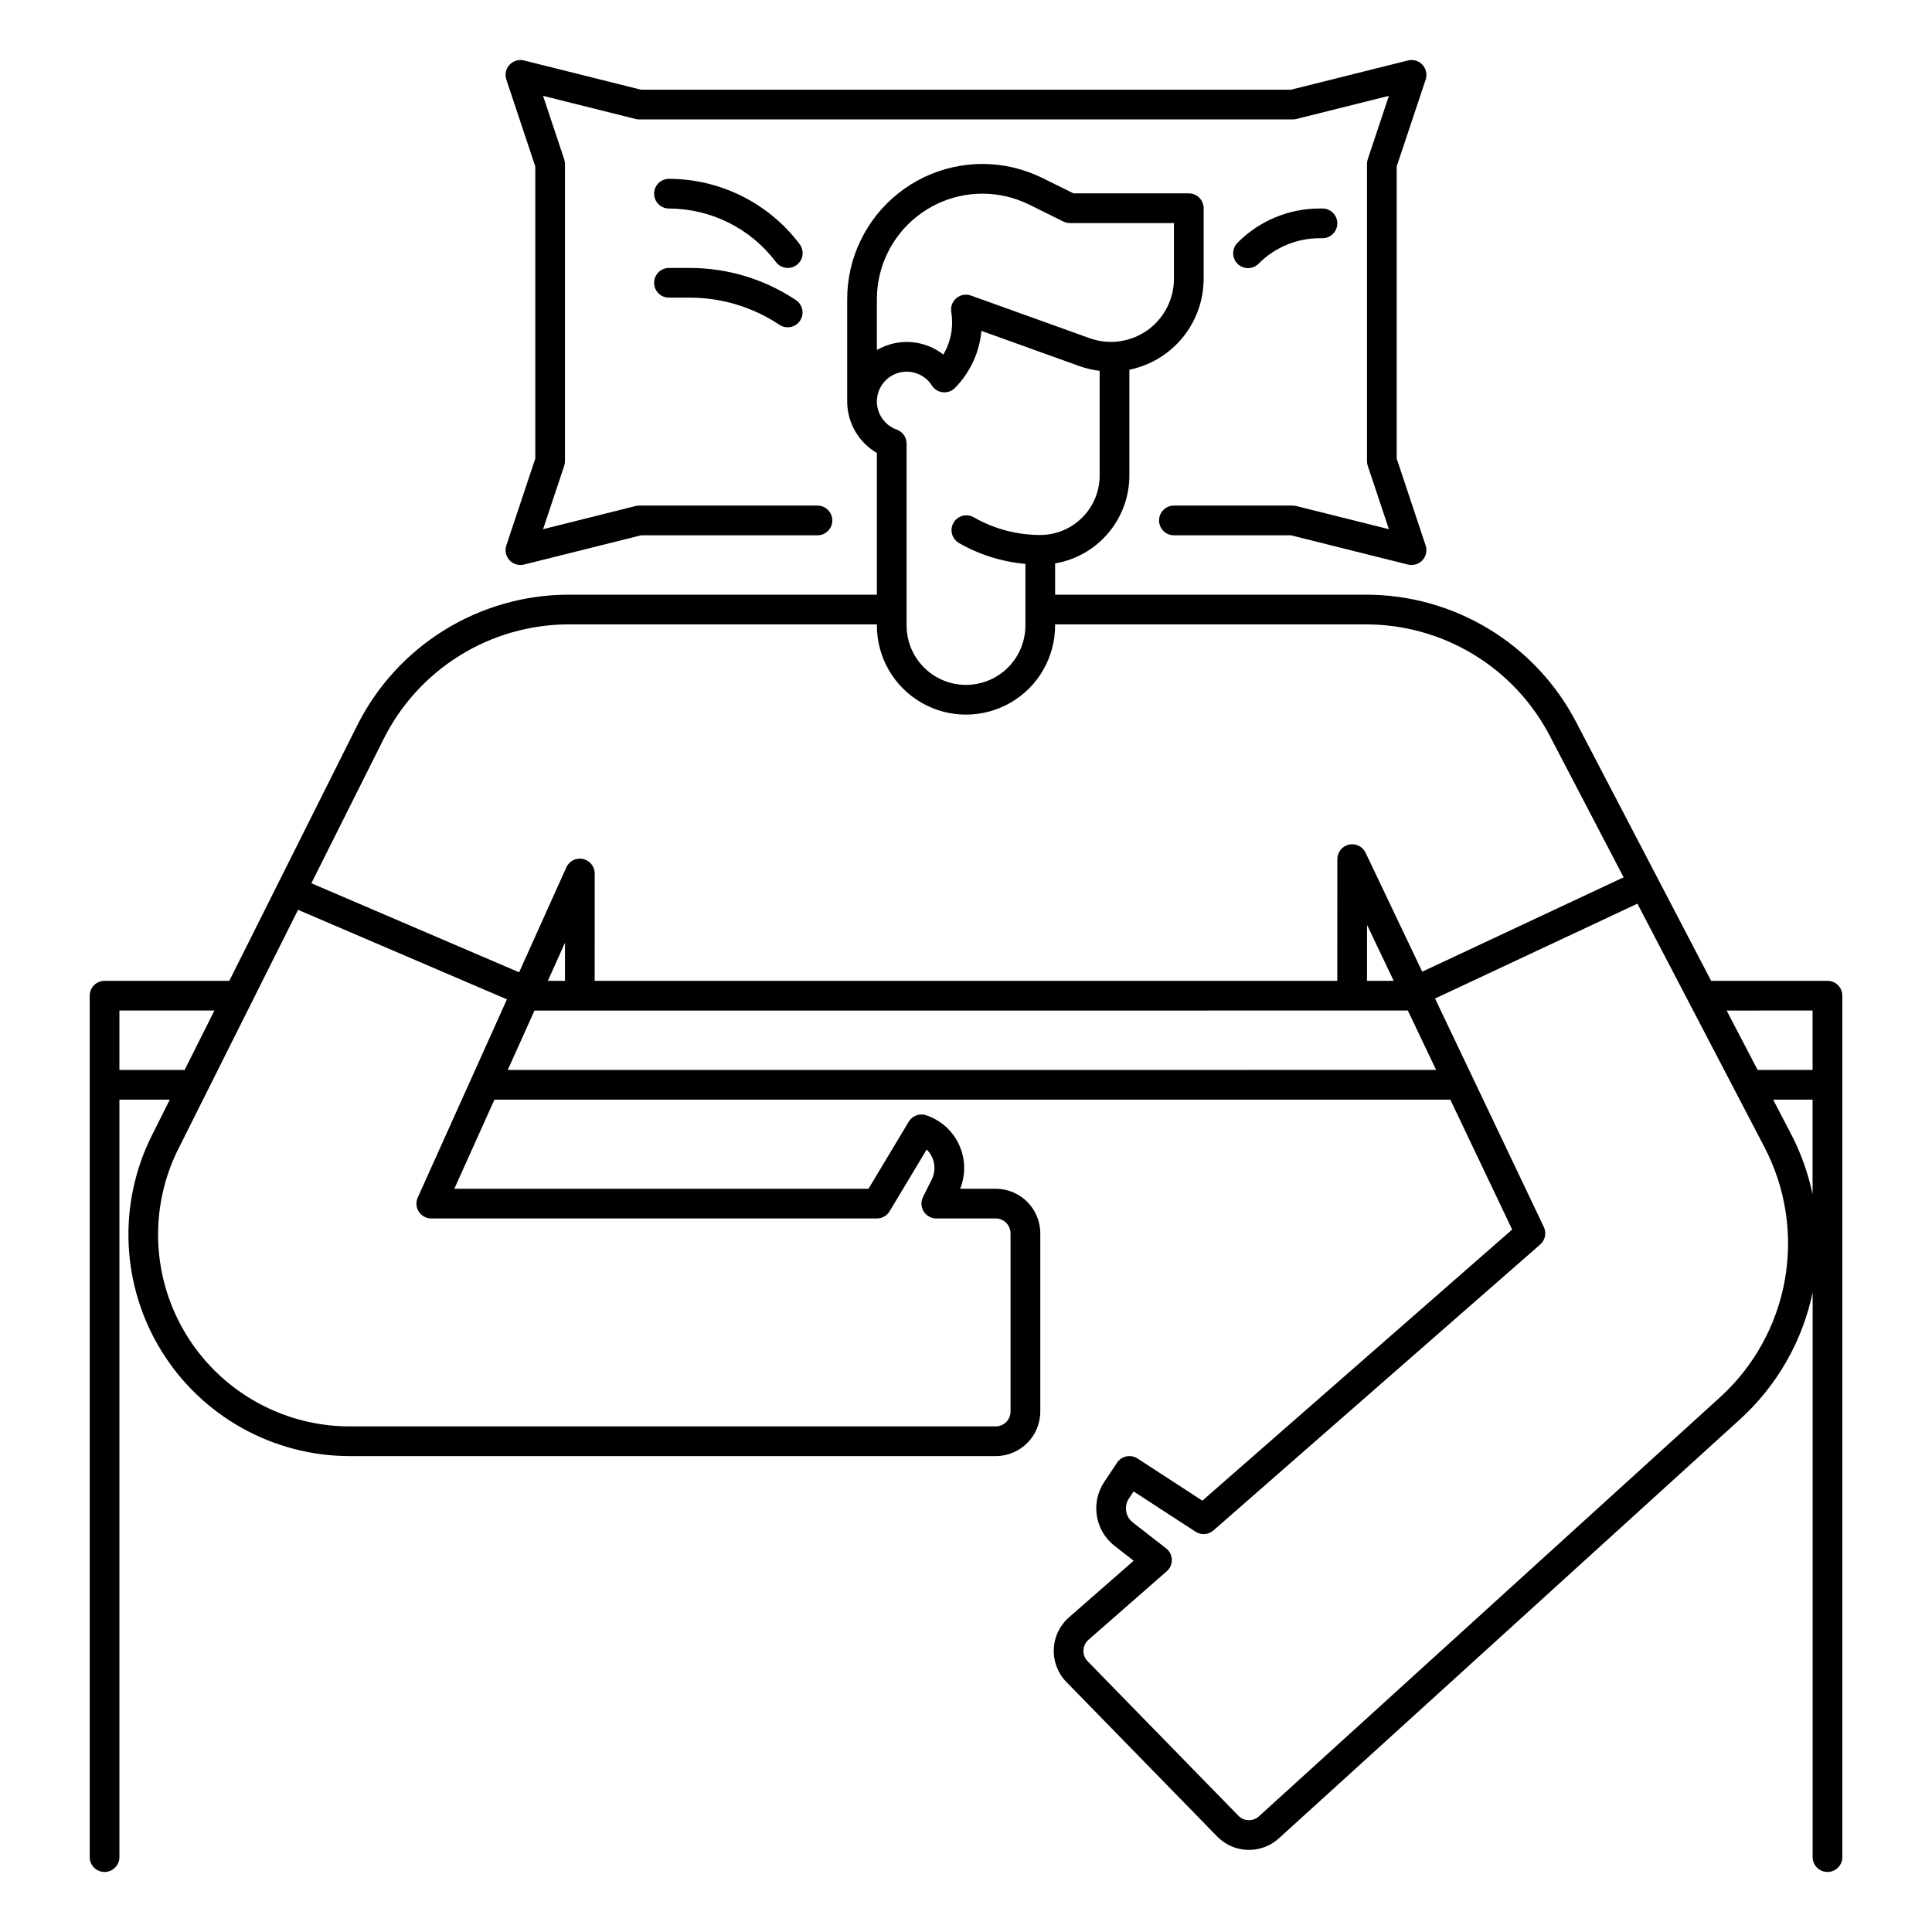 <?xml version="1.0" encoding="UTF-8"?>
<!-- Uploaded to: SVG Find, www.svgrepo.com, Generator: SVG Find Mixer Tools -->
<svg fill="#000000" width="800px" height="800px" version="1.1" viewBox="144 144 512 512" xmlns="http://www.w3.org/2000/svg">
 <g>
  <path d="m628.29 403.93h-30.82l-35.734-68.488v0.004c-5.305-10.223-13.32-18.785-23.168-24.754-9.844-5.973-21.145-9.117-32.66-9.098h-82.293v-8.285c5.5-0.938 10.492-3.785 14.094-8.047 3.602-4.262 5.578-9.656 5.586-15.234v-28.043c5.555-1.137 10.543-4.156 14.129-8.543 3.582-4.391 5.547-9.879 5.555-15.547v-18.715c0-1.043-0.418-2.047-1.156-2.785-0.738-0.738-1.738-1.152-2.781-1.152h-30.566l-8.238-4.082c-2.469-1.211-5.062-2.141-7.734-2.773-10.652-2.484-21.855 0.027-30.422 6.828-8.57 6.797-13.566 17.137-13.566 28.074v27.109c0.008 5.625 3.004 10.824 7.871 13.652v37.543h-81.809c-11.664 0.035-23.09 3.324-32.988 9.492-9.902 6.168-17.887 14.977-23.062 25.43l-33.758 67.414h-33.055c-2.176 0-3.938 1.762-3.938 3.938v228.29c0 2.172 1.762 3.934 3.938 3.934 2.172 0 3.934-1.762 3.934-3.934v-200.74h13.352l-4.754 9.492-0.004 0.004c-9.105 18.191-8.141 39.801 2.551 57.113 10.688 17.309 29.578 27.852 49.926 27.855h171.16c6.519-0.008 11.801-5.289 11.809-11.809v-47.23c-0.008-6.519-5.289-11.801-11.809-11.809h-9.434c1.52-3.769 1.418-8-0.289-11.688-1.703-3.691-4.856-6.512-8.715-7.797-1.75-0.582-3.668 0.129-4.617 1.711l-10.664 17.773h-109.76l10.629-23.617h253.32l16.391 34.426-82.105 71.848-17.184-11.172c-1.809-1.176-4.227-0.68-5.422 1.117l-3.391 5.09c-3.66 5.5-2.465 12.891 2.742 16.957l5.051 3.93-17.137 15.004c-2.445 2.133-3.902 5.18-4.031 8.422-0.129 3.242 1.082 6.394 3.352 8.715l39.934 40.918h-0.004c4.434 4.566 11.699 4.785 16.395 0.484l122.18-111.02c9.789-8.895 16.523-20.648 19.246-33.59v149.61c0 2.172 1.762 3.934 3.938 3.934 2.172 0 3.934-1.762 3.934-3.934v-228.29c0-1.043-0.414-2.047-1.152-2.785-0.738-0.738-1.738-1.152-2.781-1.152zm-3.938 7.871v15.742l-14.562 0.004-8.215-15.742zm-247.97-188.51c0-8.535 3.898-16.602 10.586-21.906 6.684-5.305 15.426-7.269 23.738-5.328 2.09 0.492 4.117 1.219 6.043 2.164l9.055 4.488-0.004-0.004c0.543 0.27 1.145 0.41 1.75 0.414h27.551v14.777c0.004 5.441-2.644 10.543-7.098 13.672-4.449 3.129-10.148 3.891-15.266 2.047l-31.43-11.293c-1.309-0.473-2.769-0.215-3.84 0.676-1.074 0.891-1.594 2.277-1.375 3.652 0.152 0.922 0.227 1.852 0.227 2.785 0.004 3-0.797 5.941-2.316 8.527-2.481-1.938-5.484-3.09-8.625-3.305s-6.273 0.52-8.996 2.102zm7.902 19.207c2.703-0.004 5.223 1.379 6.668 3.664 0.648 1.008 1.719 1.672 2.914 1.793 1.191 0.125 2.375-0.301 3.215-1.16 4.016-4.07 6.492-9.414 7.008-15.109l25.984 9.34c1.73 0.613 3.523 1.035 5.348 1.25v27.754c-0.004 4.176-1.664 8.176-4.617 11.129-2.949 2.949-6.953 4.609-11.125 4.617-6.219 0-12.328-1.633-17.715-4.738-1.871-1.008-4.207-0.348-5.273 1.496-1.062 1.844-0.469 4.195 1.34 5.316 5.43 3.129 11.473 5.035 17.711 5.594v16.32c0 5.625-3 10.82-7.871 13.633s-10.875 2.812-15.746 0-7.871-8.008-7.871-13.633v-48.207c0-1.664-1.047-3.148-2.613-3.707-3.625-1.289-5.797-5-5.144-8.789 0.656-3.793 3.941-6.562 7.789-6.562zm-138.72 97.543c4.523-9.148 11.508-16.855 20.168-22.254 8.66-5.402 18.652-8.281 28.859-8.32h81.789v0.297c0 8.438 4.5 16.234 11.809 20.453 7.305 4.219 16.309 4.219 23.613 0 7.309-4.219 11.809-12.016 11.809-20.453v-0.297h82.293c10.078-0.016 19.965 2.738 28.578 7.961 8.617 5.223 15.629 12.715 20.273 21.66l19.52 37.41-53.367 25.012-15.012-31.523c-0.793-1.66-2.629-2.555-4.422-2.148-1.793 0.406-3.066 2-3.066 3.84l-0.012 32.254h-196.8l0.008-28.445c0.004-1.855-1.293-3.461-3.109-3.852-1.812-0.391-3.652 0.543-4.414 2.234l-12.508 27.801-55.055-23.598zm267.78 63.891h-7.074v-14.844zm-219.62 0h-4.543l4.543-10.098zm-118.08 23.617v-15.746h25.176l-7.887 15.742zm79.352 37.562c0.727 1.121 1.969 1.797 3.305 1.797h118.08c1.383 0 2.664-0.727 3.375-1.91l9.82-16.363h-0.004c2.133 2.082 2.672 5.305 1.332 7.969l-2.301 4.617c-0.605 1.219-0.539 2.664 0.176 3.824 0.719 1.156 1.984 1.863 3.344 1.863h15.746c1.043 0 2.043 0.414 2.781 1.152 0.738 0.738 1.152 1.742 1.152 2.785v47.23c0 1.043-0.414 2.047-1.152 2.785-0.738 0.738-1.738 1.152-2.781 1.152h-171.16c-7.453 0.008-14.812-1.633-21.551-4.805-12.414-5.812-21.953-16.395-26.449-29.344-4.5-12.953-3.574-27.168 2.566-39.426l31.711-63.32 55.355 23.723-23.629 52.512-0.004 0.004c-0.547 1.219-0.441 2.629 0.281 3.754zm23.562-37.562 7.086-15.742 231.45-0.004 7.496 15.742zm321.25 86.758-122.17 111.03c-1.566 1.434-3.988 1.359-5.465-0.164l-39.93-40.914c-0.758-0.773-1.164-1.824-1.121-2.906 0.043-1.082 0.531-2.098 1.348-2.805l20.73-18.145h0.004c0.883-0.773 1.375-1.902 1.34-3.078-0.031-1.172-0.59-2.269-1.516-2.992l-8.82-6.863c-1.957-1.527-2.402-4.305-1.027-6.367l1.238-1.855 16.418 10.672v-0.004c1.477 0.961 3.41 0.824 4.734-0.336l86.594-75.77c1.328-1.16 1.719-3.062 0.961-4.656l-28.824-60.535 53.629-25.137 33.68 64.551v0.004c5.629 10.801 7.527 23.156 5.391 35.148-2.133 11.988-8.18 22.934-17.191 31.125zm18.77-69.914-4.68-8.973h10.453v25.062c-1.18-5.602-3.121-11.012-5.769-16.09z"/>
  <path d="m278.18 288.55c-0.453 1.363-0.129 2.863 0.848 3.918 0.973 1.055 2.449 1.492 3.84 1.145l31.02-7.754h46.746c2.176 0 3.938-1.762 3.938-3.938 0-2.172-1.762-3.938-3.938-3.938h-47.23c-0.32 0-0.641 0.039-0.953 0.117l-24.531 6.137 5.609-16.816c0.129-0.402 0.195-0.82 0.195-1.242v-78.723c0-0.422-0.07-0.844-0.203-1.242l-5.609-16.816 24.531 6.133h0.004c0.312 0.078 0.633 0.117 0.957 0.117h173.18c0.324 0 0.645-0.039 0.957-0.117l24.531-6.133-5.609 16.816c-0.133 0.398-0.199 0.82-0.199 1.242v78.723c0 0.422 0.066 0.84 0.199 1.242l5.609 16.816-24.531-6.133-0.004-0.004c-0.312-0.074-0.629-0.117-0.953-0.117h-31.488c-2.172 0-3.934 1.766-3.934 3.938 0 2.176 1.762 3.938 3.934 3.938h31.004l31.02 7.754c1.395 0.348 2.867-0.09 3.844-1.145 0.977-1.055 1.301-2.555 0.844-3.918l-7.668-23.012v-77.441l7.676-23.012-0.004 0.004c0.457-1.363 0.133-2.867-0.844-3.922-0.977-1.055-2.449-1.492-3.844-1.145l-31.023 7.754h-172.21l-31.02-7.754c-1.391-0.348-2.867 0.09-3.84 1.145-0.977 1.055-1.301 2.555-0.848 3.918l7.672 23.012v77.441z"/>
  <path d="m321.28 199.26c11.145 0.027 21.633 5.269 28.34 14.168 1.305 1.742 3.773 2.094 5.512 0.789 1.738-1.305 2.09-3.769 0.785-5.512-8.195-10.875-21.016-17.285-34.637-17.316-2.172 0-3.934 1.762-3.934 3.934 0 2.176 1.762 3.938 3.934 3.938z"/>
  <path d="m321.28 222.88h5.488c8.477-0.008 16.766 2.5 23.812 7.211 1.809 1.191 4.242 0.699 5.441-1.105 1.203-1.801 0.723-4.234-1.074-5.445-8.34-5.574-18.148-8.543-28.18-8.531h-5.488c-2.172 0-3.934 1.762-3.934 3.934 0 2.176 1.762 3.938 3.934 3.938z"/>
  <path d="m477.57 213.85c4.293-4.316 10.133-6.734 16.219-6.719h0.676c2.176 0 3.938-1.762 3.938-3.934 0-2.176-1.762-3.938-3.938-3.938h-0.676c-8.176-0.023-16.02 3.227-21.785 9.027-0.758 0.73-1.191 1.738-1.203 2.797-0.008 1.055 0.406 2.07 1.156 2.816 0.746 0.746 1.758 1.16 2.816 1.152 1.055-0.008 2.062-0.441 2.797-1.203z"/>
 </g>
</svg>